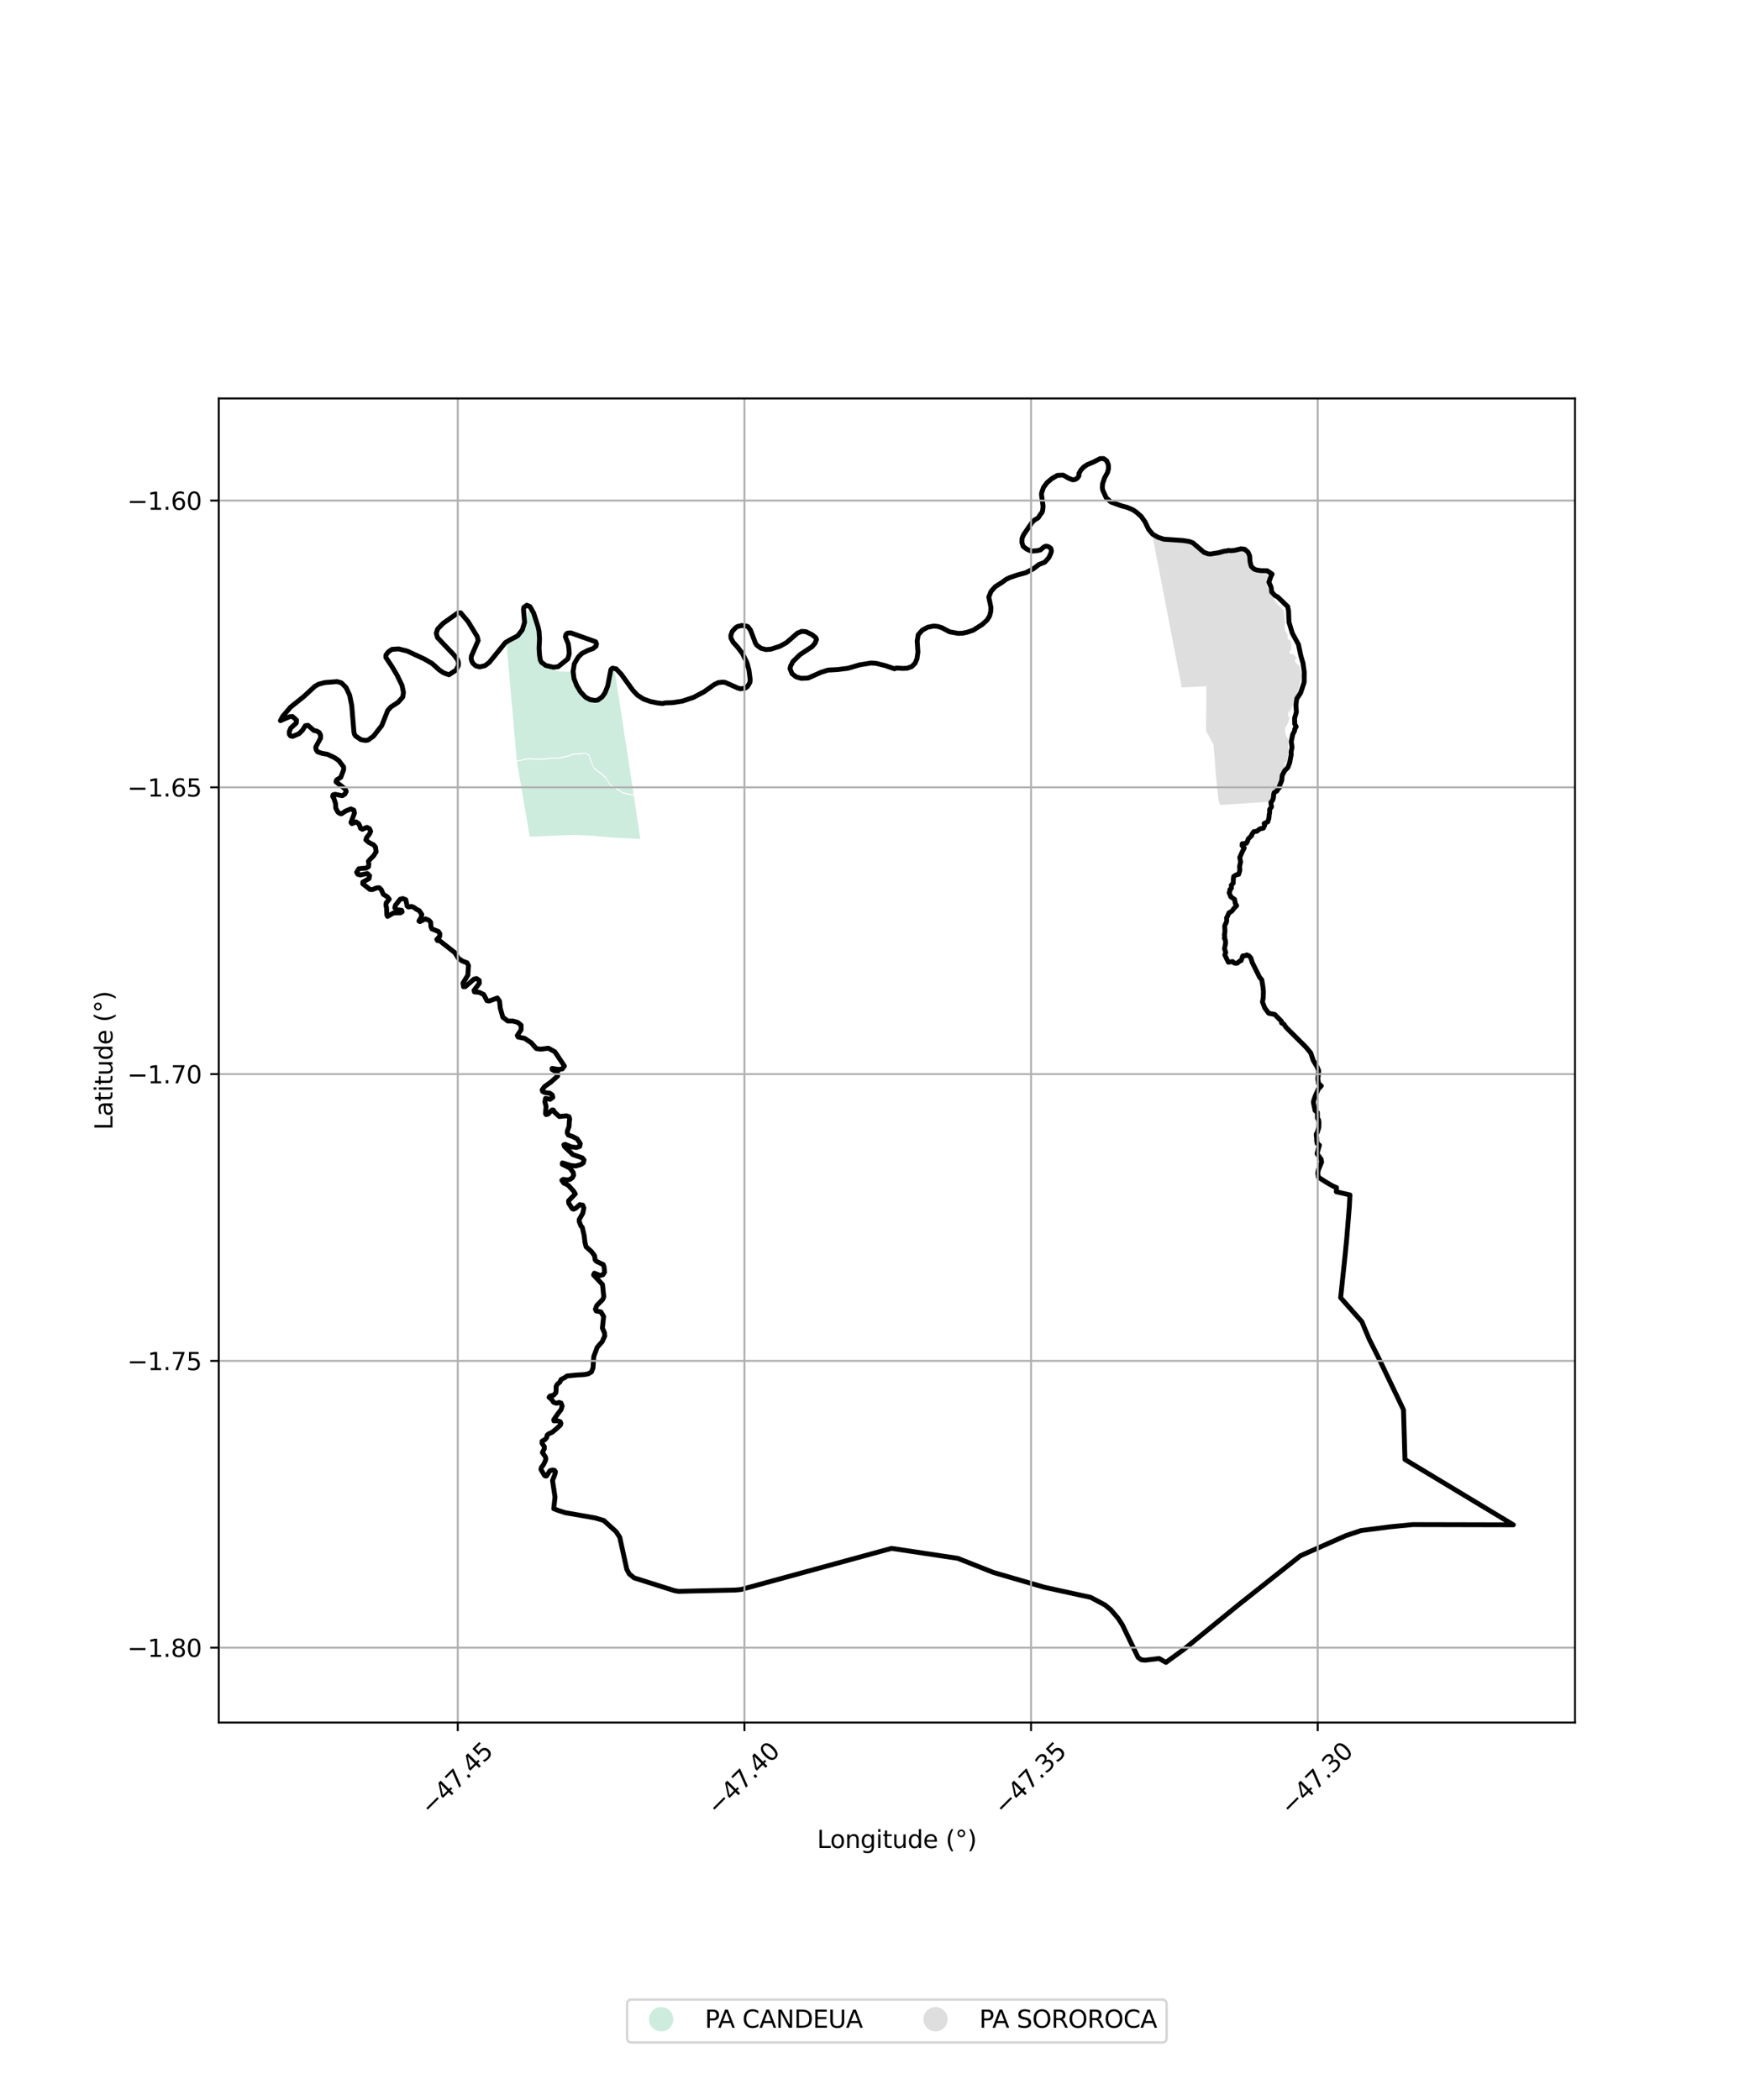 <?xml version="1.0" encoding="utf-8" standalone="no"?>
<!DOCTYPE svg PUBLIC "-//W3C//DTD SVG 1.1//EN"
  "http://www.w3.org/Graphics/SVG/1.1/DTD/svg11.dtd">
<svg xmlns:xlink="http://www.w3.org/1999/xlink" width="720pt" height="864pt" viewBox="0 0 720 864" xmlns="http://www.w3.org/2000/svg" version="1.1">
 <defs>
  <style type="text/css">*{stroke-linejoin: round; stroke-linecap: butt}</style>
 </defs>
 <g id="figure_1">
  <g id="patch_1">
   <path d="M 0 864 
L 720 864 
L 720 0 
L 0 0 
z
" style="fill: #ffffff"/>
  </g>
  <g id="axes_1">
   <g id="patch_2">
    <path d="M 90 708.715 
L 648 708.715 
L 648 163.925 
L 90 163.925 
z
" style="fill: #ffffff"/>
   </g>
   <g id="PatchCollection_1">
    <path d="M 491.283 282.59 
L 486.211 282.853 
L 473.913 219.268 
L 475.802 220.774 
L 475.932 220.877 
L 478.125 221.447 
L 479.192 221.95 
L 479.927 221.881 
L 483.147 221.817 
L 485.06 222.153 
L 487.573 222.295 
L 491.462 223.448 
L 494.41 226.222 
L 496.22 227.373 
L 501.318 227.379 
L 503.734 226.503 
L 506.149 226.1 
L 508.43 225.968 
L 509.63 226.048 
L 509.993 225.61 
L 512.17 225.612 
L 513.909 226.785 
L 514.488 228.469 
L 514.558 230.372 
L 514.629 232.055 
L 514.918 232.86 
L 516.077 234.179 
L 517.409 234.29 
L 521.275 234.611 
L 521.659 237.918 
L 521.657 239.162 
L 521.293 240.333 
L 521.292 241.284 
L 521.871 242.529 
L 523.102 245.018 
L 524.116 246.337 
L 524.295 246.879 
L 525.637 248.607 
L 527.323 250.236 
L 528.093 251.099 
L 528.381 252.856 
L 528.55 254.699 
L 528.712 256.033 
L 528.502 258.15 
L 528.909 259.92 
L 529.75 261.054 
L 529.749 262.225 
L 529.966 263.03 
L 531.053 263.69 
L 531.385 265.826 
L 530.976 267.715 
L 530.395 268.373 
L 531.264 269.179 
L 532.062 269.18 
L 533.437 270.5 
L 532.712 271.669 
L 533.002 272.548 
L 534.762 274.395 
L 535.534 277.857 
L 535.024 280.345 
L 534.587 281.735 
L 534.368 283.198 
L 534.221 284.296 
L 534.148 285.393 
L 532.346 287.487 
L 532.042 289.981 
L 531.093 292.05 
L 530.004 293.22 
L 530.002 294.61 
L 530.564 295.601 
L 529.563 298.196 
L 528.618 299.732 
L 528.786 301.348 
L 529.122 302.806 
L 529.991 304.051 
L 529.99 305.588 
L 529.971 308.251 
L 529.911 311.004 
L 529.618 313.492 
L 528.674 313.637 
L 528.444 315.24 
L 528.744 316.747 
L 528.233 318.869 
L 527.796 320.478 
L 527.476 321.038 
L 527.068 322.673 
L 527.139 324.43 
L 526.558 324.868 
L 525.396 325.965 
L 524.92 327.853 
L 523.506 328.957 
L 523.117 329.794 
L 501.995 331.194 
L 501.258 328.99 
L 500.524 321.732 
L 500.09 316.944 
L 499.786 312.261 
L 499.237 306.335 
L 496.172 300.704 
L 496.266 293.153 
L 496.299 290.833 
L 496.367 282.323 
L 491.283 282.59 
" clip-path="url(#p7a60c12b5a)" style="fill: #cccccc; fill-opacity: 0.65"/>
    <path d="M 240.972 310.049 
L 242.394 311.091 
L 242.452 311.88 
L 244.34 316.278 
L 245.983 317.553 
L 247.622 318.762 
L 249.332 320.46 
L 251.251 323.479 
L 252.845 324.103 
L 254.476 325.229 
L 256.138 326.393 
L 257.679 326.74 
L 259.224 327.133 
L 260.797 327.339 
L 263.458 345.179 
L 261.939 345.105 
L 260.421 345.033 
L 258.901 344.959 
L 257.384 344.887 
L 255.867 344.811 
L 254.346 344.739 
L 252.832 344.668 
L 251.318 344.554 
L 249.806 344.42 
L 248.293 344.28 
L 246.784 344.145 
L 245.274 344.006 
L 243.759 343.871 
L 242.224 343.798 
L 240.725 343.735 
L 239.209 343.668 
L 237.695 343.566 
L 236.165 343.536 
L 234.652 343.575 
L 233.129 343.622 
L 231.616 343.693 
L 230.098 343.754 
L 228.578 343.813 
L 227.058 343.875 
L 225.536 343.945 
L 224.021 343.999 
L 222.503 344.06 
L 220.965 344.123 
L 219.465 344.186 
L 217.946 344.245 
L 212.668 313.235 
L 214.157 313.04 
L 215.645 312.723 
L 217.097 312.455 
L 218.568 312.45 
L 220.016 312.565 
L 221.418 312.607 
L 222.987 312.53 
L 224.474 312.463 
L 226.053 312.221 
L 227.502 312.074 
L 229.333 312.182 
L 231.122 311.886 
L 232.587 311.548 
L 234.034 311.197 
L 235.438 310.632 
L 236.878 310.384 
L 238.348 310.368 
L 239.718 310.22 
L 240.972 310.049 
" clip-path="url(#p7a60c12b5a)" style="fill: #b3e2cd; fill-opacity: 0.65"/>
    <path d="M 218.509 250.974 
L 219.318 252.484 
L 219.964 254.994 
L 220.699 257.537 
L 221.425 260.55 
L 221.479 263.457 
L 221.57 265.948 
L 221.633 268.098 
L 221.699 271.473 
L 222.42 273.002 
L 224.602 273.811 
L 227.003 274.732 
L 228.594 275.866 
L 230.077 276.229 
L 231.513 276.263 
L 232.962 276.366 
L 234.395 276.328 
L 235.643 276.288 
L 236.588 281.642 
L 237.572 283.094 
L 238.963 285.103 
L 240.17 286.742 
L 241.755 287.846 
L 243.236 288.239 
L 244.686 288.35 
L 246.212 288.894 
L 247.441 287.454 
L 248.686 286.105 
L 249.754 283.55 
L 250.826 281.077 
L 251.783 277.884 
L 252.836 275.342 
L 260.708 326.885 
L 259.155 326.679 
L 257.612 326.294 
L 256.061 325.9 
L 254.383 324.601 
L 252.77 323.626 
L 251.161 322.878 
L 249.213 319.649 
L 247.537 318.161 
L 245.898 316.956 
L 244.243 315.592 
L 242.909 311.87 
L 242.296 310.359 
L 240.926 309.681 
L 239.67 309.809 
L 238.286 309.825 
L 236.829 309.962 
L 235.388 310.2 
L 233.989 310.796 
L 232.529 311.064 
L 231.074 311.453 
L 229.278 311.727 
L 227.445 311.636 
L 225.997 311.795 
L 224.416 312.02 
L 222.927 312.082 
L 221.361 312.184 
L 219.959 312.141 
L 218.508 311.987 
L 217.05 312.027 
L 215.595 312.295 
L 214.126 312.667 
L 212.609 312.828 
L 208.333 264.202 
L 209.695 263.676 
L 211.066 263.152 
L 212.308 262.17 
L 213.47 261.244 
L 214.478 260.067 
L 215.241 258.873 
L 215.814 257.222 
L 216.497 255.441 
L 216.783 254.041 
L 216.977 251.548 
L 218.048 251.109 
L 218.509 250.974 
" clip-path="url(#p7a60c12b5a)" style="fill: #b3e2cd; fill-opacity: 0.65"/>
   </g>
   <g id="PatchCollection_2">
    <path d="M 504.637 394.368 
L 505.381 395.888 
L 507.148 395.614 
L 507.67 396.126 
L 508.208 396.327 
L 509.049 396.281 
L 510.008 395.452 
L 510.624 395.214 
L 511.308 393.273 
L 512.486 393.176 
L 512.955 392.871 
L 513.774 393.217 
L 514.649 394.139 
L 515.203 395.996 
L 518.233 402.049 
L 519.124 403.119 
L 519.569 405.758 
L 519.81 407.9 
L 519.735 410.421 
L 519.416 412.261 
L 520.39 414.757 
L 522.006 416.893 
L 524.472 417.373 
L 527.242 420.198 
L 527.272 420.879 
L 528.144 421.28 
L 529.241 422.818 
L 537.205 430.721 
L 539.286 433.215 
L 540.274 436.195 
L 541.815 438.828 
L 542.577 440.539 
L 542.212 443.888 
L 542.504 445.828 
L 543.611 446.758 
L 542.394 448.093 
L 541.297 450.529 
L 540.693 452.139 
L 540.342 453.445 
L 541.062 456.915 
L 542.022 457.698 
L 542.019 459.959 
L 542.562 460.895 
L 542.666 461.92 
L 542.605 463.899 
L 542.048 465.664 
L 541.503 466.759 
L 541.686 468.088 
L 541.705 469.181 
L 541.89 470.417 
L 542.846 471.159 
L 541.87 474.669 
L 543.532 476.932 
L 543.771 478.078 
L 542.467 481.216 
L 542.17 482.596 
L 542.434 484.348 
L 545.554 486.342 
L 548.328 487.958 
L 549.87 488.6 
L 549.803 490.327 
L 555.397 491.625 
L 555.157 496.387 
L 554.096 509.445 
L 553.429 516.296 
L 551.578 533.908 
L 560.312 543.79 
L 563.371 551.072 
L 566.772 557.807 
L 577.432 579.998 
L 578.037 600.482 
L 622.636 627.359 
L 581.219 627.264 
L 571.939 628.174 
L 559.956 629.712 
L 553.639 631.841 
L 535.044 640.08 
L 509.893 659.997 
L 486.877 678.749 
L 479.704 683.952 
L 476.898 682.358 
L 471.105 683.058 
L 469.555 682.879 
L 468.24 681.906 
L 461.763 668.499 
L 459.982 665.758 
L 457.003 662.28 
L 454.578 660.304 
L 448.732 657.205 
L 429.637 653.028 
L 408.76 646.965 
L 394.054 641.145 
L 366.799 637.046 
L 304.893 653.961 
L 302.578 654.191 
L 279.157 654.719 
L 277.491 654.438 
L 260.928 649.197 
L 258.894 647.563 
L 257.878 645.652 
L 254.979 632.462 
L 253.476 630.164 
L 248.414 625.581 
L 244.875 624.526 
L 232.581 622.372 
L 229.784 621.482 
L 227.819 620.729 
L 228.348 615.939 
L 227.324 609.153 
L 228.393 606.273 
L 228.523 605.511 
L 228.12 604.967 
L 227.265 604.793 
L 226.199 605.163 
L 224.876 607.247 
L 224.499 607.294 
L 224.017 607.056 
L 222.56 604.561 
L 222.722 603.794 
L 223.61 602.589 
L 224.438 600.883 
L 224.583 599.999 
L 224.322 599.289 
L 223.158 597.636 
L 223.946 596.008 
L 223.958 595.237 
L 222.98 593.719 
L 223.061 592.926 
L 224.25 592.248 
L 224.882 591.53 
L 225.151 590.425 
L 225.699 589.959 
L 227.164 589.289 
L 228.955 587.806 
L 230.571 586.301 
L 230.761 585.586 
L 230.485 584.928 
L 229.369 584.577 
L 227.901 584.599 
L 227.808 584.134 
L 229.457 581.751 
L 230.831 579.97 
L 231.291 578.468 
L 230.788 577.219 
L 229.947 577.01 
L 229.027 577.35 
L 227.793 576.972 
L 226.846 575.652 
L 225.884 574.895 
L 226.368 574.34 
L 227.75 574.055 
L 228.676 573.04 
L 228.802 572.189 
L 228.799 570.445 
L 229.255 569.56 
L 230.379 568.608 
L 230.816 567.585 
L 232.218 566.862 
L 233.336 566.105 
L 237.291 565.723 
L 240.266 565.557 
L 241.968 565.258 
L 243.339 564.448 
L 243.984 562.818 
L 244.3 558.087 
L 245.743 554.267 
L 247.756 552.002 
L 248.812 549.622 
L 248.699 548.36 
L 247.84 546.4 
L 248.346 541.645 
L 247.24 539.771 
L 245.293 539.363 
L 244.958 538.663 
L 245.542 537.132 
L 247.963 534.633 
L 248.412 533.552 
L 247.881 528.481 
L 244.215 524.554 
L 244.529 523.834 
L 246.946 524.761 
L 248.065 524.447 
L 248.738 523.411 
L 248.539 521.337 
L 248.182 520.278 
L 245.431 518.967 
L 244.849 518.335 
L 244.583 516.577 
L 243.331 514.908 
L 241.14 512.989 
L 240.672 511.163 
L 240.318 508.21 
L 239.564 504.967 
L 239.033 504.41 
L 238.336 502.639 
L 238.317 501.733 
L 239.8 499.1 
L 240.202 497.008 
L 239.744 495.84 
L 238.545 495.617 
L 236.944 497.044 
L 236.005 497.485 
L 235.425 497.263 
L 233.989 495.028 
L 233.931 494.022 
L 236.692 491.209 
L 235.954 490.021 
L 233.918 487.785 
L 232.98 487.201 
L 231.961 486.757 
L 231.163 485.609 
L 231.703 485.227 
L 233.402 485.451 
L 234.581 485.211 
L 235.498 484.527 
L 236.002 483.54 
L 235.853 482.426 
L 234.547 480.651 
L 233.642 480.144 
L 231.329 479.001 
L 231.405 478.444 
L 234.875 479.538 
L 236.887 479.717 
L 239.026 479.112 
L 239.983 478.455 
L 240.286 477.24 
L 239.508 476.353 
L 235.686 475.031 
L 232.244 471.735 
L 231.993 471 
L 232.547 470.824 
L 235.187 471.916 
L 237.249 472.121 
L 238.507 471.667 
L 238.76 470.528 
L 237.455 468.576 
L 235.62 467.611 
L 233.835 467.001 
L 233.408 466.19 
L 233.434 465.33 
L 234.116 463.482 
L 234.219 461.431 
L 234.396 460.443 
L 234.071 459.405 
L 233.04 459.074 
L 230.121 459.374 
L 228.188 457.607 
L 227.673 456.718 
L 227.106 456.712 
L 225.444 458.381 
L 224.664 458.582 
L 224.413 458.076 
L 224.693 455.265 
L 224.168 453.34 
L 224.446 451.922 
L 226.357 452.279 
L 227.44 451.47 
L 227.164 450.457 
L 226.209 449.797 
L 224.122 449.491 
L 223.267 449.059 
L 223.067 448.401 
L 223.949 447.136 
L 226.869 445.012 
L 229.413 442.711 
L 229.364 441.293 
L 227.158 440.016 
L 227.153 439.568 
L 229.782 440.008 
L 231.353 439.776 
L 232.21 438.612 
L 228.293 432.732 
L 225.629 431.26 
L 222.459 431.661 
L 220.648 431.406 
L 218.611 429.064 
L 215.874 427.221 
L 213.184 426.686 
L 212.832 426.027 
L 214.395 423.674 
L 214.402 421.788 
L 212.99 420.634 
L 211.054 420.099 
L 208.966 420.097 
L 206.88 418.524 
L 205.829 414.8 
L 205.53 411.938 
L 204.626 410.595 
L 201.279 411.857 
L 200.349 411.729 
L 199.019 409.17 
L 197.159 408.281 
L 195.197 408.102 
L 195.008 407.478 
L 197.216 404.537 
L 197.174 403.373 
L 196.062 402.602 
L 195.014 402.842 
L 191.388 405.958 
L 190.711 405.979 
L 190.495 404.463 
L 192.507 401.169 
L 192.73 397.237 
L 192.185 396.138 
L 190.331 395.432 
L 188.63 394.354 
L 187.127 391.935 
L 180.892 387.049 
L 180.019 386.982 
L 179.714 386.499 
L 180.872 385.314 
L 180.961 384.171 
L 180.373 383.226 
L 177.712 382.19 
L 177.32 381.354 
L 177.17 379.399 
L 176.494 378.651 
L 175.098 378.056 
L 172.761 379.173 
L 172.369 378.931 
L 173.266 377.438 
L 173.551 376.252 
L 172.491 374.67 
L 171.349 374.098 
L 170.153 373.233 
L 169.243 372.927 
L 168.082 373.195 
L 167.529 372.799 
L 166.943 370.173 
L 165.747 369.686 
L 164.639 369.972 
L 162.725 372.397 
L 162.42 373.511 
L 163.241 374.285 
L 165.223 374.504 
L 165.436 375.151 
L 164.811 375.564 
L 161.882 375.614 
L 159.451 377.049 
L 159.166 376.474 
L 159.027 373.507 
L 158.779 372.446 
L 158.887 371.511 
L 160.139 369.966 
L 159.408 369.013 
L 157.713 367.95 
L 156.894 366.079 
L 156.02 365.233 
L 154.966 365.304 
L 153.215 366.002 
L 152.286 365.983 
L 149.253 363.642 
L 149.29 362.905 
L 151.792 361.506 
L 152.079 360.302 
L 151.116 359.384 
L 148.133 360.009 
L 147.187 359.684 
L 146.741 358.893 
L 147.636 357.419 
L 150.618 357.154 
L 151.601 356.598 
L 151.763 355.501 
L 151.551 354.386 
L 152.418 353.385 
L 153.731 352.081 
L 154.747 350.476 
L 154.484 348.55 
L 153.692 347.594 
L 151.726 346.586 
L 150.532 345.558 
L 150.848 344.608 
L 152.064 343.048 
L 152.492 342.03 
L 151.999 340.921 
L 150.943 340.399 
L 149.076 341.189 
L 148.29 340.735 
L 148.066 339.92 
L 147.551 338.879 
L 146.495 338.153 
L 144.786 338.875 
L 144.405 338.399 
L 145.848 334.509 
L 145.557 333.309 
L 144.344 332.81 
L 142.298 333.645 
L 140.52 334.796 
L 139.779 334.682 
L 139.015 334.116 
L 138.141 332.463 
L 138.053 330.607 
L 137.359 328.502 
L 136.865 327.641 
L 137.069 327.008 
L 137.9 326.805 
L 140.822 327.374 
L 141.879 326.72 
L 142.442 325.657 
L 142.017 324.615 
L 138.266 321.691 
L 138.447 320.922 
L 140.224 319.793 
L 141.397 316.649 
L 141.353 315.517 
L 139.379 312.913 
L 137.627 311.711 
L 134.684 310.327 
L 132.549 309.962 
L 130.662 309.326 
L 130.146 308.579 
L 129.9 307.538 
L 130.148 306.904 
L 131.905 303.67 
L 131.884 302.381 
L 131.346 301.407 
L 130.358 300.795 
L 129.099 300.521 
L 126.697 298.414 
L 125.618 298.571 
L 124.492 300.38 
L 123.029 301.849 
L 120.42 302.977 
L 119.544 302.795 
L 119.072 302.138 
L 118.984 301.142 
L 119.615 299.559 
L 121.888 297.48 
L 122.002 296.281 
L 120.295 294.763 
L 119.104 294.897 
L 115.364 296.496 
L 116.295 294.743 
L 119.535 290.954 
L 125 286.574 
L 129.546 282.379 
L 131.091 281.492 
L 133.592 280.829 
L 138.684 280.428 
L 140.43 280.93 
L 142.376 282.857 
L 143.861 286.042 
L 144.725 290.364 
L 145.592 300.964 
L 145.799 302.012 
L 146.237 302.781 
L 148.549 304.345 
L 150.446 304.65 
L 151.418 304.488 
L 153.664 302.884 
L 157.094 298.485 
L 159.531 292.292 
L 160.852 290.85 
L 163.862 288.897 
L 165.716 286.756 
L 165.996 284.893 
L 165.398 281.98 
L 163.367 277.785 
L 161.358 274.381 
L 158.748 270.465 
L 158.772 269.533 
L 159.769 268.183 
L 161.274 267.16 
L 163.981 266.977 
L 167.497 267.843 
L 174.55 271.113 
L 177.787 272.98 
L 180.746 275.64 
L 182.248 276.666 
L 183.289 277.134 
L 184.734 277.609 
L 187.587 275.709 
L 188.612 273.751 
L 188.614 272.522 
L 188.252 271.459 
L 186.77 269.465 
L 179.985 262.318 
L 179.492 260.524 
L 180.088 258.732 
L 182.367 256.41 
L 188.374 252.168 
L 189.529 252.136 
L 192.559 255.692 
L 196.311 261.84 
L 196.738 263.501 
L 193.927 270.005 
L 193.86 271.001 
L 194.126 272.063 
L 194.63 272.973 
L 195.665 273.91 
L 197.338 274.394 
L 199.544 273.862 
L 201.299 272.553 
L 207.925 264.376 
L 209.52 263.415 
L 212.949 261.627 
L 214.892 259.142 
L 215.825 256.04 
L 215.38 250.904 
L 215.487 249.915 
L 216.764 249.007 
L 218.065 249.597 
L 219.576 252.273 
L 221.349 257.839 
L 221.772 259.712 
L 221.981 262.788 
L 221.791 266.693 
L 221.973 269.556 
L 222.316 271.589 
L 222.793 272.499 
L 224.519 273.785 
L 227.626 274.511 
L 229.619 274.299 
L 233.63 271.075 
L 234.185 269.022 
L 234.067 266.824 
L 233.782 264.844 
L 232.61 262.016 
L 232.803 261.123 
L 233.403 260.52 
L 234.747 260.352 
L 245.058 264.036 
L 245.417 264.93 
L 245.248 265.799 
L 243.975 266.861 
L 242.031 267.51 
L 239.367 268.884 
L 237.877 270.379 
L 236.291 273.083 
L 235.783 276.198 
L 236.164 279.217 
L 237.288 282.068 
L 238.82 284.631 
L 240.952 286.903 
L 242.846 287.872 
L 244.837 288.164 
L 245.941 288.02 
L 247.718 286.743 
L 248.895 285.078 
L 250.026 282.253 
L 251.354 275.444 
L 251.978 274.913 
L 253.489 275.181 
L 255.574 277.357 
L 260.34 283.956 
L 262.305 286.036 
L 264.774 287.609 
L 267.699 288.651 
L 270.625 289.234 
L 272.664 289.454 
L 273.672 289.189 
L 276.671 289.096 
L 280.702 288.473 
L 285.31 286.933 
L 289.712 284.6 
L 293.822 281.675 
L 295.498 280.854 
L 297.332 280.655 
L 298.329 280.757 
L 303.589 283.092 
L 304.666 283.394 
L 306.64 283.095 
L 307.538 282.434 
L 308.497 280.829 
L 308.658 279.726 
L 308.124 275.59 
L 307.31 272.639 
L 305.461 268.883 
L 303.629 266.452 
L 301.598 264.182 
L 300.743 262.515 
L 300.684 261.471 
L 301.285 259.745 
L 302.562 258.362 
L 303.34 257.801 
L 305.115 257.361 
L 306.909 257.544 
L 307.766 257.866 
L 308.801 259.293 
L 310.829 264.634 
L 311.406 265.498 
L 313.159 266.745 
L 315.112 267.249 
L 317.166 267.091 
L 320.875 265.891 
L 323.569 264.409 
L 328.099 260.48 
L 329.874 259.759 
L 331.609 259.902 
L 334.159 261.169 
L 335.613 262.356 
L 335.931 263.099 
L 335.331 264.643 
L 334.093 266.067 
L 329.145 269.333 
L 326.211 272.2 
L 325.252 274.105 
L 325.043 275.117 
L 325.853 277.163 
L 327.539 278.486 
L 329.631 279.086 
L 332.506 278.964 
L 337.789 276.611 
L 340.633 275.702 
L 344.57 275.487 
L 348.851 274.957 
L 353.633 273.547 
L 358.445 272.767 
L 360.476 272.926 
L 364.286 273.875 
L 368.02 275.156 
L 368.884 274.831 
L 371.385 275.009 
L 373.256 274.924 
L 375.149 274.226 
L 376.477 272.891 
L 377.263 271.096 
L 377.657 268.294 
L 377.358 263.738 
L 377.774 261.177 
L 379.452 259.273 
L 381.65 258.072 
L 384.152 257.571 
L 385.87 257.748 
L 387.501 258.254 
L 390.675 259.944 
L 394.176 260.583 
L 395.967 260.524 
L 397.807 260.156 
L 400.384 259.295 
L 404.101 256.935 
L 406.118 255.103 
L 407.119 253.481 
L 407.612 251.682 
L 407.702 249.883 
L 406.813 245.648 
L 407.727 243.356 
L 409.446 241.4 
L 412.374 239.533 
L 413.83 238.441 
L 415.303 237.684 
L 418.528 236.577 
L 421.999 235.646 
L 425.119 234.044 
L 427.417 232.283 
L 429.836 231.315 
L 431.538 229.412 
L 432.364 227.613 
L 432.592 226.643 
L 432.348 225.62 
L 431.455 224.949 
L 430.387 224.683 
L 429.423 225.087 
L 428.037 226.285 
L 426.32 226.618 
L 424.602 226.722 
L 423.796 226.545 
L 422.273 225.838 
L 420.925 224.742 
L 420.436 223.207 
L 420.49 221.513 
L 421.123 220.032 
L 424.581 214.973 
L 425.668 213.916 
L 427.159 213.036 
L 428.071 211.59 
L 428.65 210.92 
L 428.967 210.092 
L 429.161 208.293 
L 428.518 203.723 
L 428.537 202.858 
L 429.31 200.566 
L 430.837 198.521 
L 432.837 196.865 
L 435.046 195.58 
L 437.447 195.495 
L 439.583 196.714 
L 441.264 197.404 
L 442.281 197.317 
L 443.277 196.689 
L 443.894 195.79 
L 443.915 194.791 
L 444.77 193.314 
L 445.982 192.057 
L 447.312 191.179 
L 449.754 190.163 
L 452.613 188.688 
L 454.082 188.689 
L 455.331 189.61 
L 456.004 191.209 
L 456.061 192.847 
L 455.643 194.425 
L 454.45 196.621 
L 453.614 199.078 
L 453.532 200.716 
L 453.71 201.715 
L 455.155 204.853 
L 457.058 206.534 
L 461.303 208.097 
L 463.743 208.739 
L 466.163 209.781 
L 467.571 210.741 
L 469.513 212.462 
L 471.079 214.681 
L 472.544 217.74 
L 474.248 219.799 
L 476.429 221.041 
L 478.829 221.843 
L 486.707 222.371 
L 489.306 222.774 
L 490.834 223.375 
L 495.354 227.256 
L 496.981 227.837 
L 497.973 227.938 
L 501.367 227.403 
L 503.868 226.726 
L 504.662 226.687 
L 505.455 226.448 
L 506.448 226.589 
L 508.115 226.391 
L 510.656 225.775 
L 512.124 225.996 
L 513.512 227.217 
L 514.125 228.676 
L 514.321 231.174 
L 514.755 232.912 
L 515.33 233.592 
L 516.163 234.232 
L 517.234 234.553 
L 518.782 234.775 
L 521.311 234.807 
L 523.392 236.212 
L 522.878 237.154 
L 522.064 239.509 
L 522.952 241.567 
L 523.213 243.544 
L 524.497 244.964 
L 525.721 245.638 
L 529.768 249.542 
L 530.145 251.336 
L 530.318 255.909 
L 531.693 260.505 
L 534.203 265.103 
L 535.156 269.587 
L 536.087 272.816 
L 536.595 276.47 
L 536.568 280.684 
L 535.116 285.075 
L 533.51 287.494 
L 533.173 290.139 
L 533.37 292.986 
L 532.625 295.499 
L 532.69 297.893 
L 533.291 298.972 
L 532.687 299.983 
L 532.653 300.624 
L 531.847 302.207 
L 531.241 305.14 
L 531.574 307.365 
L 531.169 309.489 
L 531.235 310.467 
L 530.629 313.736 
L 529.864 315.756 
L 528.531 317.122 
L 527.544 319.023 
L 527.329 321.14 
L 526.341 323.578 
L 526.367 324.114 
L 525.887 324.328 
L 525.434 325.373 
L 524.235 326.122 
L 524.048 326.711 
L 523.94 328.024 
L 523.694 329.077 
L 522.878 330.169 
L 523.117 331.963 
L 522.376 333.027 
L 522.36 334.441 
L 522.207 334.983 
L 522.076 336.59 
L 521.594 338.138 
L 520.117 338.787 
L 520.306 339.659 
L 519.784 340.733 
L 518.357 341.009 
L 517.078 342.022 
L 515.831 342.17 
L 515.065 343.251 
L 514.956 343.787 
L 513.512 345.209 
L 513.391 345.857 
L 512.793 346.95 
L 511.081 347.136 
L 511.022 347.908 
L 511.914 348.863 
L 511.039 350.596 
L 510.072 352.775 
L 510.415 354.613 
L 510.008 356.349 
L 510.096 358.115 
L 509.622 359.72 
L 508.399 360.039 
L 507.587 360.599 
L 507.433 361.467 
L 507.382 363.38 
L 506.61 364.143 
L 506.653 365.397 
L 505.985 366.039 
L 506.048 366.572 
L 505.711 367.252 
L 506.392 368.958 
L 507.939 370.027 
L 508.237 371.681 
L 508.783 372.624 
L 507.658 373.761 
L 506.932 374.747 
L 506.373 375.192 
L 505.593 375.582 
L 505.241 376.508 
L 504.641 377.685 
L 504.717 378.546 
L 504.583 379.451 
L 504.083 380.357 
L 503.874 381.019 
L 503.969 383.063 
L 503.902 384.024 
L 503.731 384.424 
L 503.922 385.531 
L 503.708 385.94 
L 504.136 386.811 
L 504.261 387.883 
L 503.793 390.343 
L 504.296 391.872 
L 503.921 392.856 
L 504.637 394.368 
L 504.637 394.368 
" clip-path="url(#p7a60c12b5a)" style="fill: none; stroke: #000000; stroke-width: 2"/>
   </g>
   <g id="matplotlib.axis_1">
    <g id="xtick_1">
     <g id="line2d_1">
      <path d="M 188.34 708.715 
L 188.34 163.925 
" clip-path="url(#p7a60c12b5a)" style="fill: none; stroke: #b0b0b0; stroke-width: 0.8; stroke-linecap: square"/>
     </g>
     <g id="line2d_2">
      <defs>
       <path id="mddcf3a5e93" d="M 0 0 
L 0 3.5 
" style="stroke: #000000; stroke-width: 0.8"/>
      </defs>
      <g>
       <use xlink:href="#mddcf3a5e93" x="188.34" y="708.715" style="stroke: #000000; stroke-width: 0.8"/>
      </g>
     </g>
     <g id="text_1">
      <!-- −47.45 -->
      <g transform="translate(177.207 747.257) rotate(-45) scale(0.1 -0.1)">
       <defs>
        <path id="DejaVuSans-2212" d="M 678 2272 
L 4684 2272 
L 4684 1741 
L 678 1741 
L 678 2272 
z
" transform="scale(0.016)"/>
        <path id="DejaVuSans-34" d="M 2419 4116 
L 825 1625 
L 2419 1625 
L 2419 4116 
z
M 2253 4666 
L 3047 4666 
L 3047 1625 
L 3713 1625 
L 3713 1100 
L 3047 1100 
L 3047 0 
L 2419 0 
L 2419 1100 
L 313 1100 
L 313 1709 
L 2253 4666 
z
" transform="scale(0.016)"/>
        <path id="DejaVuSans-37" d="M 525 4666 
L 3525 4666 
L 3525 4397 
L 1831 0 
L 1172 0 
L 2766 4134 
L 525 4134 
L 525 4666 
z
" transform="scale(0.016)"/>
        <path id="DejaVuSans-2e" d="M 684 794 
L 1344 794 
L 1344 0 
L 684 0 
L 684 794 
z
" transform="scale(0.016)"/>
        <path id="DejaVuSans-35" d="M 691 4666 
L 3169 4666 
L 3169 4134 
L 1269 4134 
L 1269 2991 
Q 1406 3038 1543 3061 
Q 1681 3084 1819 3084 
Q 2600 3084 3056 2656 
Q 3513 2228 3513 1497 
Q 3513 744 3044 326 
Q 2575 -91 1722 -91 
Q 1428 -91 1123 -41 
Q 819 9 494 109 
L 494 744 
Q 775 591 1075 516 
Q 1375 441 1709 441 
Q 2250 441 2565 725 
Q 2881 1009 2881 1497 
Q 2881 1984 2565 2268 
Q 2250 2553 1709 2553 
Q 1456 2553 1204 2497 
Q 953 2441 691 2322 
L 691 4666 
z
" transform="scale(0.016)"/>
       </defs>
       <use xlink:href="#DejaVuSans-2212"/>
       <use xlink:href="#DejaVuSans-34" transform="translate(83.789 0)"/>
       <use xlink:href="#DejaVuSans-37" transform="translate(147.412 0)"/>
       <use xlink:href="#DejaVuSans-2e" transform="translate(211.035 0)"/>
       <use xlink:href="#DejaVuSans-34" transform="translate(242.822 0)"/>
       <use xlink:href="#DejaVuSans-35" transform="translate(306.445 0)"/>
      </g>
     </g>
    </g>
    <g id="xtick_2">
     <g id="line2d_3">
      <path d="M 306.276 708.715 
L 306.276 163.925 
" clip-path="url(#p7a60c12b5a)" style="fill: none; stroke: #b0b0b0; stroke-width: 0.8; stroke-linecap: square"/>
     </g>
     <g id="line2d_4">
      <g>
       <use xlink:href="#mddcf3a5e93" x="306.276" y="708.715" style="stroke: #000000; stroke-width: 0.8"/>
      </g>
     </g>
     <g id="text_2">
      <!-- −47.40 -->
      <g transform="translate(295.143 747.257) rotate(-45) scale(0.1 -0.1)">
       <defs>
        <path id="DejaVuSans-30" d="M 2034 4250 
Q 1547 4250 1301 3770 
Q 1056 3291 1056 2328 
Q 1056 1369 1301 889 
Q 1547 409 2034 409 
Q 2525 409 2770 889 
Q 3016 1369 3016 2328 
Q 3016 3291 2770 3770 
Q 2525 4250 2034 4250 
z
M 2034 4750 
Q 2819 4750 3233 4129 
Q 3647 3509 3647 2328 
Q 3647 1150 3233 529 
Q 2819 -91 2034 -91 
Q 1250 -91 836 529 
Q 422 1150 422 2328 
Q 422 3509 836 4129 
Q 1250 4750 2034 4750 
z
" transform="scale(0.016)"/>
       </defs>
       <use xlink:href="#DejaVuSans-2212"/>
       <use xlink:href="#DejaVuSans-34" transform="translate(83.789 0)"/>
       <use xlink:href="#DejaVuSans-37" transform="translate(147.412 0)"/>
       <use xlink:href="#DejaVuSans-2e" transform="translate(211.035 0)"/>
       <use xlink:href="#DejaVuSans-34" transform="translate(242.822 0)"/>
       <use xlink:href="#DejaVuSans-30" transform="translate(306.445 0)"/>
      </g>
     </g>
    </g>
    <g id="xtick_3">
     <g id="line2d_5">
      <path d="M 424.211 708.715 
L 424.211 163.925 
" clip-path="url(#p7a60c12b5a)" style="fill: none; stroke: #b0b0b0; stroke-width: 0.8; stroke-linecap: square"/>
     </g>
     <g id="line2d_6">
      <g>
       <use xlink:href="#mddcf3a5e93" x="424.211" y="708.715" style="stroke: #000000; stroke-width: 0.8"/>
      </g>
     </g>
     <g id="text_3">
      <!-- −47.35 -->
      <g transform="translate(413.078 747.257) rotate(-45) scale(0.1 -0.1)">
       <defs>
        <path id="DejaVuSans-33" d="M 2597 2516 
Q 3050 2419 3304 2112 
Q 3559 1806 3559 1356 
Q 3559 666 3084 287 
Q 2609 -91 1734 -91 
Q 1441 -91 1130 -33 
Q 819 25 488 141 
L 488 750 
Q 750 597 1062 519 
Q 1375 441 1716 441 
Q 2309 441 2620 675 
Q 2931 909 2931 1356 
Q 2931 1769 2642 2001 
Q 2353 2234 1838 2234 
L 1294 2234 
L 1294 2753 
L 1863 2753 
Q 2328 2753 2575 2939 
Q 2822 3125 2822 3475 
Q 2822 3834 2567 4026 
Q 2313 4219 1838 4219 
Q 1578 4219 1281 4162 
Q 984 4106 628 3988 
L 628 4550 
Q 988 4650 1302 4700 
Q 1616 4750 1894 4750 
Q 2613 4750 3031 4423 
Q 3450 4097 3450 3541 
Q 3450 3153 3228 2886 
Q 3006 2619 2597 2516 
z
" transform="scale(0.016)"/>
       </defs>
       <use xlink:href="#DejaVuSans-2212"/>
       <use xlink:href="#DejaVuSans-34" transform="translate(83.789 0)"/>
       <use xlink:href="#DejaVuSans-37" transform="translate(147.412 0)"/>
       <use xlink:href="#DejaVuSans-2e" transform="translate(211.035 0)"/>
       <use xlink:href="#DejaVuSans-33" transform="translate(242.822 0)"/>
       <use xlink:href="#DejaVuSans-35" transform="translate(306.445 0)"/>
      </g>
     </g>
    </g>
    <g id="xtick_4">
     <g id="line2d_7">
      <path d="M 542.147 708.715 
L 542.147 163.925 
" clip-path="url(#p7a60c12b5a)" style="fill: none; stroke: #b0b0b0; stroke-width: 0.8; stroke-linecap: square"/>
     </g>
     <g id="line2d_8">
      <g>
       <use xlink:href="#mddcf3a5e93" x="542.147" y="708.715" style="stroke: #000000; stroke-width: 0.8"/>
      </g>
     </g>
     <g id="text_4">
      <!-- −47.30 -->
      <g transform="translate(531.014 747.257) rotate(-45) scale(0.1 -0.1)">
       <use xlink:href="#DejaVuSans-2212"/>
       <use xlink:href="#DejaVuSans-34" transform="translate(83.789 0)"/>
       <use xlink:href="#DejaVuSans-37" transform="translate(147.412 0)"/>
       <use xlink:href="#DejaVuSans-2e" transform="translate(211.035 0)"/>
       <use xlink:href="#DejaVuSans-33" transform="translate(242.822 0)"/>
       <use xlink:href="#DejaVuSans-30" transform="translate(306.445 0)"/>
      </g>
     </g>
    </g>
    <g id="text_5">
     <!-- Longitude (°) -->
     <g transform="translate(336.14 760.326) scale(0.1 -0.1)">
      <defs>
       <path id="DejaVuSans-4c" d="M 628 4666 
L 1259 4666 
L 1259 531 
L 3531 531 
L 3531 0 
L 628 0 
L 628 4666 
z
" transform="scale(0.016)"/>
       <path id="DejaVuSans-6f" d="M 1959 3097 
Q 1497 3097 1228 2736 
Q 959 2375 959 1747 
Q 959 1119 1226 758 
Q 1494 397 1959 397 
Q 2419 397 2687 759 
Q 2956 1122 2956 1747 
Q 2956 2369 2687 2733 
Q 2419 3097 1959 3097 
z
M 1959 3584 
Q 2709 3584 3137 3096 
Q 3566 2609 3566 1747 
Q 3566 888 3137 398 
Q 2709 -91 1959 -91 
Q 1206 -91 779 398 
Q 353 888 353 1747 
Q 353 2609 779 3096 
Q 1206 3584 1959 3584 
z
" transform="scale(0.016)"/>
       <path id="DejaVuSans-6e" d="M 3513 2113 
L 3513 0 
L 2938 0 
L 2938 2094 
Q 2938 2591 2744 2837 
Q 2550 3084 2163 3084 
Q 1697 3084 1428 2787 
Q 1159 2491 1159 1978 
L 1159 0 
L 581 0 
L 581 3500 
L 1159 3500 
L 1159 2956 
Q 1366 3272 1645 3428 
Q 1925 3584 2291 3584 
Q 2894 3584 3203 3211 
Q 3513 2838 3513 2113 
z
" transform="scale(0.016)"/>
       <path id="DejaVuSans-67" d="M 2906 1791 
Q 2906 2416 2648 2759 
Q 2391 3103 1925 3103 
Q 1463 3103 1205 2759 
Q 947 2416 947 1791 
Q 947 1169 1205 825 
Q 1463 481 1925 481 
Q 2391 481 2648 825 
Q 2906 1169 2906 1791 
z
M 3481 434 
Q 3481 -459 3084 -895 
Q 2688 -1331 1869 -1331 
Q 1566 -1331 1297 -1286 
Q 1028 -1241 775 -1147 
L 775 -588 
Q 1028 -725 1275 -790 
Q 1522 -856 1778 -856 
Q 2344 -856 2625 -561 
Q 2906 -266 2906 331 
L 2906 616 
Q 2728 306 2450 153 
Q 2172 0 1784 0 
Q 1141 0 747 490 
Q 353 981 353 1791 
Q 353 2603 747 3093 
Q 1141 3584 1784 3584 
Q 2172 3584 2450 3431 
Q 2728 3278 2906 2969 
L 2906 3500 
L 3481 3500 
L 3481 434 
z
" transform="scale(0.016)"/>
       <path id="DejaVuSans-69" d="M 603 3500 
L 1178 3500 
L 1178 0 
L 603 0 
L 603 3500 
z
M 603 4863 
L 1178 4863 
L 1178 4134 
L 603 4134 
L 603 4863 
z
" transform="scale(0.016)"/>
       <path id="DejaVuSans-74" d="M 1172 4494 
L 1172 3500 
L 2356 3500 
L 2356 3053 
L 1172 3053 
L 1172 1153 
Q 1172 725 1289 603 
Q 1406 481 1766 481 
L 2356 481 
L 2356 0 
L 1766 0 
Q 1100 0 847 248 
Q 594 497 594 1153 
L 594 3053 
L 172 3053 
L 172 3500 
L 594 3500 
L 594 4494 
L 1172 4494 
z
" transform="scale(0.016)"/>
       <path id="DejaVuSans-75" d="M 544 1381 
L 544 3500 
L 1119 3500 
L 1119 1403 
Q 1119 906 1312 657 
Q 1506 409 1894 409 
Q 2359 409 2629 706 
Q 2900 1003 2900 1516 
L 2900 3500 
L 3475 3500 
L 3475 0 
L 2900 0 
L 2900 538 
Q 2691 219 2414 64 
Q 2138 -91 1772 -91 
Q 1169 -91 856 284 
Q 544 659 544 1381 
z
M 1991 3584 
L 1991 3584 
z
" transform="scale(0.016)"/>
       <path id="DejaVuSans-64" d="M 2906 2969 
L 2906 4863 
L 3481 4863 
L 3481 0 
L 2906 0 
L 2906 525 
Q 2725 213 2448 61 
Q 2172 -91 1784 -91 
Q 1150 -91 751 415 
Q 353 922 353 1747 
Q 353 2572 751 3078 
Q 1150 3584 1784 3584 
Q 2172 3584 2448 3432 
Q 2725 3281 2906 2969 
z
M 947 1747 
Q 947 1113 1208 752 
Q 1469 391 1925 391 
Q 2381 391 2643 752 
Q 2906 1113 2906 1747 
Q 2906 2381 2643 2742 
Q 2381 3103 1925 3103 
Q 1469 3103 1208 2742 
Q 947 2381 947 1747 
z
" transform="scale(0.016)"/>
       <path id="DejaVuSans-65" d="M 3597 1894 
L 3597 1613 
L 953 1613 
Q 991 1019 1311 708 
Q 1631 397 2203 397 
Q 2534 397 2845 478 
Q 3156 559 3463 722 
L 3463 178 
Q 3153 47 2828 -22 
Q 2503 -91 2169 -91 
Q 1331 -91 842 396 
Q 353 884 353 1716 
Q 353 2575 817 3079 
Q 1281 3584 2069 3584 
Q 2775 3584 3186 3129 
Q 3597 2675 3597 1894 
z
M 3022 2063 
Q 3016 2534 2758 2815 
Q 2500 3097 2075 3097 
Q 1594 3097 1305 2825 
Q 1016 2553 972 2059 
L 3022 2063 
z
" transform="scale(0.016)"/>
       <path id="DejaVuSans-20" transform="scale(0.016)"/>
       <path id="DejaVuSans-28" d="M 1984 4856 
Q 1566 4138 1362 3434 
Q 1159 2731 1159 2009 
Q 1159 1288 1364 580 
Q 1569 -128 1984 -844 
L 1484 -844 
Q 1016 -109 783 600 
Q 550 1309 550 2009 
Q 550 2706 781 3412 
Q 1013 4119 1484 4856 
L 1984 4856 
z
" transform="scale(0.016)"/>
       <path id="DejaVuSans-b0" d="M 1600 4347 
Q 1350 4347 1178 4173 
Q 1006 4000 1006 3750 
Q 1006 3503 1178 3333 
Q 1350 3163 1600 3163 
Q 1850 3163 2022 3333 
Q 2194 3503 2194 3750 
Q 2194 3997 2020 4172 
Q 1847 4347 1600 4347 
z
M 1600 4750 
Q 1800 4750 1984 4673 
Q 2169 4597 2303 4453 
Q 2447 4313 2519 4134 
Q 2591 3956 2591 3750 
Q 2591 3338 2302 3052 
Q 2013 2766 1594 2766 
Q 1172 2766 890 3047 
Q 609 3328 609 3750 
Q 609 4169 896 4459 
Q 1184 4750 1600 4750 
z
" transform="scale(0.016)"/>
       <path id="DejaVuSans-29" d="M 513 4856 
L 1013 4856 
Q 1481 4119 1714 3412 
Q 1947 2706 1947 2009 
Q 1947 1309 1714 600 
Q 1481 -109 1013 -844 
L 513 -844 
Q 928 -128 1133 580 
Q 1338 1288 1338 2009 
Q 1338 2731 1133 3434 
Q 928 4138 513 4856 
z
" transform="scale(0.016)"/>
      </defs>
      <use xlink:href="#DejaVuSans-4c"/>
      <use xlink:href="#DejaVuSans-6f" transform="translate(53.963 0)"/>
      <use xlink:href="#DejaVuSans-6e" transform="translate(115.145 0)"/>
      <use xlink:href="#DejaVuSans-67" transform="translate(178.523 0)"/>
      <use xlink:href="#DejaVuSans-69" transform="translate(242 0)"/>
      <use xlink:href="#DejaVuSans-74" transform="translate(269.783 0)"/>
      <use xlink:href="#DejaVuSans-75" transform="translate(308.992 0)"/>
      <use xlink:href="#DejaVuSans-64" transform="translate(372.371 0)"/>
      <use xlink:href="#DejaVuSans-65" transform="translate(435.848 0)"/>
      <use xlink:href="#DejaVuSans-20" transform="translate(497.371 0)"/>
      <use xlink:href="#DejaVuSans-28" transform="translate(529.158 0)"/>
      <use xlink:href="#DejaVuSans-b0" transform="translate(568.172 0)"/>
      <use xlink:href="#DejaVuSans-29" transform="translate(618.172 0)"/>
     </g>
    </g>
   </g>
   <g id="matplotlib.axis_2">
    <g id="ytick_1">
     <g id="line2d_9">
      <path d="M 90 677.893 
L 648 677.893 
" clip-path="url(#p7a60c12b5a)" style="fill: none; stroke: #b0b0b0; stroke-width: 0.8; stroke-linecap: square"/>
     </g>
     <g id="line2d_10">
      <defs>
       <path id="m172d20b75b" d="M 0 0 
L -3.5 0 
" style="stroke: #000000; stroke-width: 0.8"/>
      </defs>
      <g>
       <use xlink:href="#m172d20b75b" x="90" y="677.893" style="stroke: #000000; stroke-width: 0.8"/>
      </g>
     </g>
     <g id="text_6">
      <!-- −1.80 -->
      <g transform="translate(52.355 681.692) scale(0.1 -0.1)">
       <defs>
        <path id="DejaVuSans-31" d="M 794 531 
L 1825 531 
L 1825 4091 
L 703 3866 
L 703 4441 
L 1819 4666 
L 2450 4666 
L 2450 531 
L 3481 531 
L 3481 0 
L 794 0 
L 794 531 
z
" transform="scale(0.016)"/>
        <path id="DejaVuSans-38" d="M 2034 2216 
Q 1584 2216 1326 1975 
Q 1069 1734 1069 1313 
Q 1069 891 1326 650 
Q 1584 409 2034 409 
Q 2484 409 2743 651 
Q 3003 894 3003 1313 
Q 3003 1734 2745 1975 
Q 2488 2216 2034 2216 
z
M 1403 2484 
Q 997 2584 770 2862 
Q 544 3141 544 3541 
Q 544 4100 942 4425 
Q 1341 4750 2034 4750 
Q 2731 4750 3128 4425 
Q 3525 4100 3525 3541 
Q 3525 3141 3298 2862 
Q 3072 2584 2669 2484 
Q 3125 2378 3379 2068 
Q 3634 1759 3634 1313 
Q 3634 634 3220 271 
Q 2806 -91 2034 -91 
Q 1263 -91 848 271 
Q 434 634 434 1313 
Q 434 1759 690 2068 
Q 947 2378 1403 2484 
z
M 1172 3481 
Q 1172 3119 1398 2916 
Q 1625 2713 2034 2713 
Q 2441 2713 2670 2916 
Q 2900 3119 2900 3481 
Q 2900 3844 2670 4047 
Q 2441 4250 2034 4250 
Q 1625 4250 1398 4047 
Q 1172 3844 1172 3481 
z
" transform="scale(0.016)"/>
       </defs>
       <use xlink:href="#DejaVuSans-2212"/>
       <use xlink:href="#DejaVuSans-31" transform="translate(83.789 0)"/>
       <use xlink:href="#DejaVuSans-2e" transform="translate(147.412 0)"/>
       <use xlink:href="#DejaVuSans-38" transform="translate(179.199 0)"/>
       <use xlink:href="#DejaVuSans-30" transform="translate(242.822 0)"/>
      </g>
     </g>
    </g>
    <g id="ytick_2">
     <g id="line2d_11">
      <path d="M 90 559.905 
L 648 559.905 
" clip-path="url(#p7a60c12b5a)" style="fill: none; stroke: #b0b0b0; stroke-width: 0.8; stroke-linecap: square"/>
     </g>
     <g id="line2d_12">
      <g>
       <use xlink:href="#m172d20b75b" x="90" y="559.905" style="stroke: #000000; stroke-width: 0.8"/>
      </g>
     </g>
     <g id="text_7">
      <!-- −1.75 -->
      <g transform="translate(52.355 563.705) scale(0.1 -0.1)">
       <use xlink:href="#DejaVuSans-2212"/>
       <use xlink:href="#DejaVuSans-31" transform="translate(83.789 0)"/>
       <use xlink:href="#DejaVuSans-2e" transform="translate(147.412 0)"/>
       <use xlink:href="#DejaVuSans-37" transform="translate(179.199 0)"/>
       <use xlink:href="#DejaVuSans-35" transform="translate(242.822 0)"/>
      </g>
     </g>
    </g>
    <g id="ytick_3">
     <g id="line2d_13">
      <path d="M 90 441.918 
L 648 441.918 
" clip-path="url(#p7a60c12b5a)" style="fill: none; stroke: #b0b0b0; stroke-width: 0.8; stroke-linecap: square"/>
     </g>
     <g id="line2d_14">
      <g>
       <use xlink:href="#m172d20b75b" x="90" y="441.918" style="stroke: #000000; stroke-width: 0.8"/>
      </g>
     </g>
     <g id="text_8">
      <!-- −1.70 -->
      <g transform="translate(52.355 445.717) scale(0.1 -0.1)">
       <use xlink:href="#DejaVuSans-2212"/>
       <use xlink:href="#DejaVuSans-31" transform="translate(83.789 0)"/>
       <use xlink:href="#DejaVuSans-2e" transform="translate(147.412 0)"/>
       <use xlink:href="#DejaVuSans-37" transform="translate(179.199 0)"/>
       <use xlink:href="#DejaVuSans-30" transform="translate(242.822 0)"/>
      </g>
     </g>
    </g>
    <g id="ytick_4">
     <g id="line2d_15">
      <path d="M 90 323.931 
L 648 323.931 
" clip-path="url(#p7a60c12b5a)" style="fill: none; stroke: #b0b0b0; stroke-width: 0.8; stroke-linecap: square"/>
     </g>
     <g id="line2d_16">
      <g>
       <use xlink:href="#m172d20b75b" x="90" y="323.931" style="stroke: #000000; stroke-width: 0.8"/>
      </g>
     </g>
     <g id="text_9">
      <!-- −1.65 -->
      <g transform="translate(52.355 327.73) scale(0.1 -0.1)">
       <defs>
        <path id="DejaVuSans-36" d="M 2113 2584 
Q 1688 2584 1439 2293 
Q 1191 2003 1191 1497 
Q 1191 994 1439 701 
Q 1688 409 2113 409 
Q 2538 409 2786 701 
Q 3034 994 3034 1497 
Q 3034 2003 2786 2293 
Q 2538 2584 2113 2584 
z
M 3366 4563 
L 3366 3988 
Q 3128 4100 2886 4159 
Q 2644 4219 2406 4219 
Q 1781 4219 1451 3797 
Q 1122 3375 1075 2522 
Q 1259 2794 1537 2939 
Q 1816 3084 2150 3084 
Q 2853 3084 3261 2657 
Q 3669 2231 3669 1497 
Q 3669 778 3244 343 
Q 2819 -91 2113 -91 
Q 1303 -91 875 529 
Q 447 1150 447 2328 
Q 447 3434 972 4092 
Q 1497 4750 2381 4750 
Q 2619 4750 2861 4703 
Q 3103 4656 3366 4563 
z
" transform="scale(0.016)"/>
       </defs>
       <use xlink:href="#DejaVuSans-2212"/>
       <use xlink:href="#DejaVuSans-31" transform="translate(83.789 0)"/>
       <use xlink:href="#DejaVuSans-2e" transform="translate(147.412 0)"/>
       <use xlink:href="#DejaVuSans-36" transform="translate(179.199 0)"/>
       <use xlink:href="#DejaVuSans-35" transform="translate(242.822 0)"/>
      </g>
     </g>
    </g>
    <g id="ytick_5">
     <g id="line2d_17">
      <path d="M 90 205.944 
L 648 205.944 
" clip-path="url(#p7a60c12b5a)" style="fill: none; stroke: #b0b0b0; stroke-width: 0.8; stroke-linecap: square"/>
     </g>
     <g id="line2d_18">
      <g>
       <use xlink:href="#m172d20b75b" x="90" y="205.944" style="stroke: #000000; stroke-width: 0.8"/>
      </g>
     </g>
     <g id="text_10">
      <!-- −1.60 -->
      <g transform="translate(52.355 209.743) scale(0.1 -0.1)">
       <use xlink:href="#DejaVuSans-2212"/>
       <use xlink:href="#DejaVuSans-31" transform="translate(83.789 0)"/>
       <use xlink:href="#DejaVuSans-2e" transform="translate(147.412 0)"/>
       <use xlink:href="#DejaVuSans-36" transform="translate(179.199 0)"/>
       <use xlink:href="#DejaVuSans-30" transform="translate(242.822 0)"/>
      </g>
     </g>
    </g>
    <g id="text_11">
     <!-- Latitude (°) -->
     <g transform="translate(46.275 464.89) rotate(-90) scale(0.1 -0.1)">
      <defs>
       <path id="DejaVuSans-61" d="M 2194 1759 
Q 1497 1759 1228 1600 
Q 959 1441 959 1056 
Q 959 750 1161 570 
Q 1363 391 1709 391 
Q 2188 391 2477 730 
Q 2766 1069 2766 1631 
L 2766 1759 
L 2194 1759 
z
M 3341 1997 
L 3341 0 
L 2766 0 
L 2766 531 
Q 2569 213 2275 61 
Q 1981 -91 1556 -91 
Q 1019 -91 701 211 
Q 384 513 384 1019 
Q 384 1609 779 1909 
Q 1175 2209 1959 2209 
L 2766 2209 
L 2766 2266 
Q 2766 2663 2505 2880 
Q 2244 3097 1772 3097 
Q 1472 3097 1187 3025 
Q 903 2953 641 2809 
L 641 3341 
Q 956 3463 1253 3523 
Q 1550 3584 1831 3584 
Q 2591 3584 2966 3190 
Q 3341 2797 3341 1997 
z
" transform="scale(0.016)"/>
      </defs>
      <use xlink:href="#DejaVuSans-4c"/>
      <use xlink:href="#DejaVuSans-61" transform="translate(55.713 0)"/>
      <use xlink:href="#DejaVuSans-74" transform="translate(116.992 0)"/>
      <use xlink:href="#DejaVuSans-69" transform="translate(156.201 0)"/>
      <use xlink:href="#DejaVuSans-74" transform="translate(183.984 0)"/>
      <use xlink:href="#DejaVuSans-75" transform="translate(223.193 0)"/>
      <use xlink:href="#DejaVuSans-64" transform="translate(286.572 0)"/>
      <use xlink:href="#DejaVuSans-65" transform="translate(350.049 0)"/>
      <use xlink:href="#DejaVuSans-20" transform="translate(411.572 0)"/>
      <use xlink:href="#DejaVuSans-28" transform="translate(443.359 0)"/>
      <use xlink:href="#DejaVuSans-b0" transform="translate(482.373 0)"/>
      <use xlink:href="#DejaVuSans-29" transform="translate(532.373 0)"/>
     </g>
    </g>
   </g>
   <g id="patch_3">
    <path d="M 90 708.715 
L 90 163.925 
" style="fill: none; stroke: #000000; stroke-width: 0.8; stroke-linejoin: miter; stroke-linecap: square"/>
   </g>
   <g id="patch_4">
    <path d="M 648 708.715 
L 648 163.925 
" style="fill: none; stroke: #000000; stroke-width: 0.8; stroke-linejoin: miter; stroke-linecap: square"/>
   </g>
   <g id="patch_5">
    <path d="M 90 708.715 
L 648 708.715 
" style="fill: none; stroke: #000000; stroke-width: 0.8; stroke-linejoin: miter; stroke-linecap: square"/>
   </g>
   <g id="patch_6">
    <path d="M 90 163.925 
L 648 163.925 
" style="fill: none; stroke: #000000; stroke-width: 0.8; stroke-linejoin: miter; stroke-linecap: square"/>
   </g>
   <g id="legend_1">
    <g id="patch_7">
     <path d="M 260.005 840.352 
L 477.995 840.352 
Q 479.995 840.352 479.995 838.352 
L 479.995 824.674 
Q 479.995 822.674 477.995 822.674 
L 260.005 822.674 
Q 258.005 822.674 258.005 824.674 
L 258.005 838.352 
Q 258.005 840.352 260.005 840.352 
z
" style="fill: #ffffff; opacity: 0.8; stroke: #cccccc; stroke-linejoin: miter"/>
    </g>
    <g id="line2d_19">
     <defs>
      <path id="m47bf40cf6e" d="M 0 5 
C 1.326 5 2.598 4.473 3.536 3.536 
C 4.473 2.598 5 1.326 5 0 
C 5 -1.326 4.473 -2.598 3.536 -3.536 
C 2.598 -4.473 1.326 -5 0 -5 
C -1.326 -5 -2.598 -4.473 -3.536 -3.536 
C -4.473 -2.598 -5 -1.326 -5 0 
C -5 1.326 -4.473 2.598 -3.536 3.536 
C -2.598 4.473 -1.326 5 0 5 
z
"/>
     </defs>
     <g>
      <use xlink:href="#m47bf40cf6e" x="272.005" y="830.772" style="fill: #b3e2cd; fill-opacity: 0.65"/>
     </g>
    </g>
    <g id="text_12">
     <!-- PA CANDEUA -->
     <g transform="translate(290.005 834.272) scale(0.1 -0.1)">
      <defs>
       <path id="DejaVuSans-50" d="M 1259 4147 
L 1259 2394 
L 2053 2394 
Q 2494 2394 2734 2622 
Q 2975 2850 2975 3272 
Q 2975 3691 2734 3919 
Q 2494 4147 2053 4147 
L 1259 4147 
z
M 628 4666 
L 2053 4666 
Q 2838 4666 3239 4311 
Q 3641 3956 3641 3272 
Q 3641 2581 3239 2228 
Q 2838 1875 2053 1875 
L 1259 1875 
L 1259 0 
L 628 0 
L 628 4666 
z
" transform="scale(0.016)"/>
       <path id="DejaVuSans-41" d="M 2188 4044 
L 1331 1722 
L 3047 1722 
L 2188 4044 
z
M 1831 4666 
L 2547 4666 
L 4325 0 
L 3669 0 
L 3244 1197 
L 1141 1197 
L 716 0 
L 50 0 
L 1831 4666 
z
" transform="scale(0.016)"/>
       <path id="DejaVuSans-43" d="M 4122 4306 
L 4122 3641 
Q 3803 3938 3442 4084 
Q 3081 4231 2675 4231 
Q 1875 4231 1450 3742 
Q 1025 3253 1025 2328 
Q 1025 1406 1450 917 
Q 1875 428 2675 428 
Q 3081 428 3442 575 
Q 3803 722 4122 1019 
L 4122 359 
Q 3791 134 3420 21 
Q 3050 -91 2638 -91 
Q 1578 -91 968 557 
Q 359 1206 359 2328 
Q 359 3453 968 4101 
Q 1578 4750 2638 4750 
Q 3056 4750 3426 4639 
Q 3797 4528 4122 4306 
z
" transform="scale(0.016)"/>
       <path id="DejaVuSans-4e" d="M 628 4666 
L 1478 4666 
L 3547 763 
L 3547 4666 
L 4159 4666 
L 4159 0 
L 3309 0 
L 1241 3903 
L 1241 0 
L 628 0 
L 628 4666 
z
" transform="scale(0.016)"/>
       <path id="DejaVuSans-44" d="M 1259 4147 
L 1259 519 
L 2022 519 
Q 2988 519 3436 956 
Q 3884 1394 3884 2338 
Q 3884 3275 3436 3711 
Q 2988 4147 2022 4147 
L 1259 4147 
z
M 628 4666 
L 1925 4666 
Q 3281 4666 3915 4102 
Q 4550 3538 4550 2338 
Q 4550 1131 3912 565 
Q 3275 0 1925 0 
L 628 0 
L 628 4666 
z
" transform="scale(0.016)"/>
       <path id="DejaVuSans-45" d="M 628 4666 
L 3578 4666 
L 3578 4134 
L 1259 4134 
L 1259 2753 
L 3481 2753 
L 3481 2222 
L 1259 2222 
L 1259 531 
L 3634 531 
L 3634 0 
L 628 0 
L 628 4666 
z
" transform="scale(0.016)"/>
       <path id="DejaVuSans-55" d="M 556 4666 
L 1191 4666 
L 1191 1831 
Q 1191 1081 1462 751 
Q 1734 422 2344 422 
Q 2950 422 3222 751 
Q 3494 1081 3494 1831 
L 3494 4666 
L 4128 4666 
L 4128 1753 
Q 4128 841 3676 375 
Q 3225 -91 2344 -91 
Q 1459 -91 1007 375 
Q 556 841 556 1753 
L 556 4666 
z
" transform="scale(0.016)"/>
      </defs>
      <use xlink:href="#DejaVuSans-50"/>
      <use xlink:href="#DejaVuSans-41" transform="translate(53.928 0)"/>
      <use xlink:href="#DejaVuSans-20" transform="translate(122.336 0)"/>
      <use xlink:href="#DejaVuSans-43" transform="translate(154.123 0)"/>
      <use xlink:href="#DejaVuSans-41" transform="translate(223.947 0)"/>
      <use xlink:href="#DejaVuSans-4e" transform="translate(292.355 0)"/>
      <use xlink:href="#DejaVuSans-44" transform="translate(367.16 0)"/>
      <use xlink:href="#DejaVuSans-45" transform="translate(444.162 0)"/>
      <use xlink:href="#DejaVuSans-55" transform="translate(507.346 0)"/>
      <use xlink:href="#DejaVuSans-41" transform="translate(580.539 0)"/>
     </g>
    </g>
    <g id="line2d_20">
     <defs>
      <path id="mcbea310d31" d="M 0 5 
C 1.326 5 2.598 4.473 3.536 3.536 
C 4.473 2.598 5 1.326 5 0 
C 5 -1.326 4.473 -2.598 3.536 -3.536 
C 2.598 -4.473 1.326 -5 0 -5 
C -1.326 -5 -2.598 -4.473 -3.536 -3.536 
C -4.473 -2.598 -5 -1.326 -5 0 
C -5 1.326 -4.473 2.598 -3.536 3.536 
C -2.598 4.473 -1.326 5 0 5 
z
"/>
     </defs>
     <g>
      <use xlink:href="#mcbea310d31" x="384.899" y="830.772" style="fill: #cccccc; fill-opacity: 0.65"/>
     </g>
    </g>
    <g id="text_13">
     <!-- PA SOROROCA -->
     <g transform="translate(402.899 834.272) scale(0.1 -0.1)">
      <defs>
       <path id="DejaVuSans-53" d="M 3425 4513 
L 3425 3897 
Q 3066 4069 2747 4153 
Q 2428 4238 2131 4238 
Q 1616 4238 1336 4038 
Q 1056 3838 1056 3469 
Q 1056 3159 1242 3001 
Q 1428 2844 1947 2747 
L 2328 2669 
Q 3034 2534 3370 2195 
Q 3706 1856 3706 1288 
Q 3706 609 3251 259 
Q 2797 -91 1919 -91 
Q 1588 -91 1214 -16 
Q 841 59 441 206 
L 441 856 
Q 825 641 1194 531 
Q 1563 422 1919 422 
Q 2459 422 2753 634 
Q 3047 847 3047 1241 
Q 3047 1584 2836 1778 
Q 2625 1972 2144 2069 
L 1759 2144 
Q 1053 2284 737 2584 
Q 422 2884 422 3419 
Q 422 4038 858 4394 
Q 1294 4750 2059 4750 
Q 2388 4750 2728 4690 
Q 3069 4631 3425 4513 
z
" transform="scale(0.016)"/>
       <path id="DejaVuSans-4f" d="M 2522 4238 
Q 1834 4238 1429 3725 
Q 1025 3213 1025 2328 
Q 1025 1447 1429 934 
Q 1834 422 2522 422 
Q 3209 422 3611 934 
Q 4013 1447 4013 2328 
Q 4013 3213 3611 3725 
Q 3209 4238 2522 4238 
z
M 2522 4750 
Q 3503 4750 4090 4092 
Q 4678 3434 4678 2328 
Q 4678 1225 4090 567 
Q 3503 -91 2522 -91 
Q 1538 -91 948 565 
Q 359 1222 359 2328 
Q 359 3434 948 4092 
Q 1538 4750 2522 4750 
z
" transform="scale(0.016)"/>
       <path id="DejaVuSans-52" d="M 2841 2188 
Q 3044 2119 3236 1894 
Q 3428 1669 3622 1275 
L 4263 0 
L 3584 0 
L 2988 1197 
Q 2756 1666 2539 1819 
Q 2322 1972 1947 1972 
L 1259 1972 
L 1259 0 
L 628 0 
L 628 4666 
L 2053 4666 
Q 2853 4666 3247 4331 
Q 3641 3997 3641 3322 
Q 3641 2881 3436 2590 
Q 3231 2300 2841 2188 
z
M 1259 4147 
L 1259 2491 
L 2053 2491 
Q 2509 2491 2742 2702 
Q 2975 2913 2975 3322 
Q 2975 3731 2742 3939 
Q 2509 4147 2053 4147 
L 1259 4147 
z
" transform="scale(0.016)"/>
      </defs>
      <use xlink:href="#DejaVuSans-50"/>
      <use xlink:href="#DejaVuSans-41" transform="translate(53.928 0)"/>
      <use xlink:href="#DejaVuSans-20" transform="translate(122.336 0)"/>
      <use xlink:href="#DejaVuSans-53" transform="translate(154.123 0)"/>
      <use xlink:href="#DejaVuSans-4f" transform="translate(217.6 0)"/>
      <use xlink:href="#DejaVuSans-52" transform="translate(296.311 0)"/>
      <use xlink:href="#DejaVuSans-4f" transform="translate(365.793 0)"/>
      <use xlink:href="#DejaVuSans-52" transform="translate(444.504 0)"/>
      <use xlink:href="#DejaVuSans-4f" transform="translate(513.986 0)"/>
      <use xlink:href="#DejaVuSans-43" transform="translate(592.697 0)"/>
      <use xlink:href="#DejaVuSans-41" transform="translate(662.521 0)"/>
     </g>
    </g>
   </g>
  </g>
 </g>
 <defs>
  <clipPath id="p7a60c12b5a">
   <rect x="90" y="163.925" width="558" height="544.791"/>
  </clipPath>
 </defs>
</svg>
